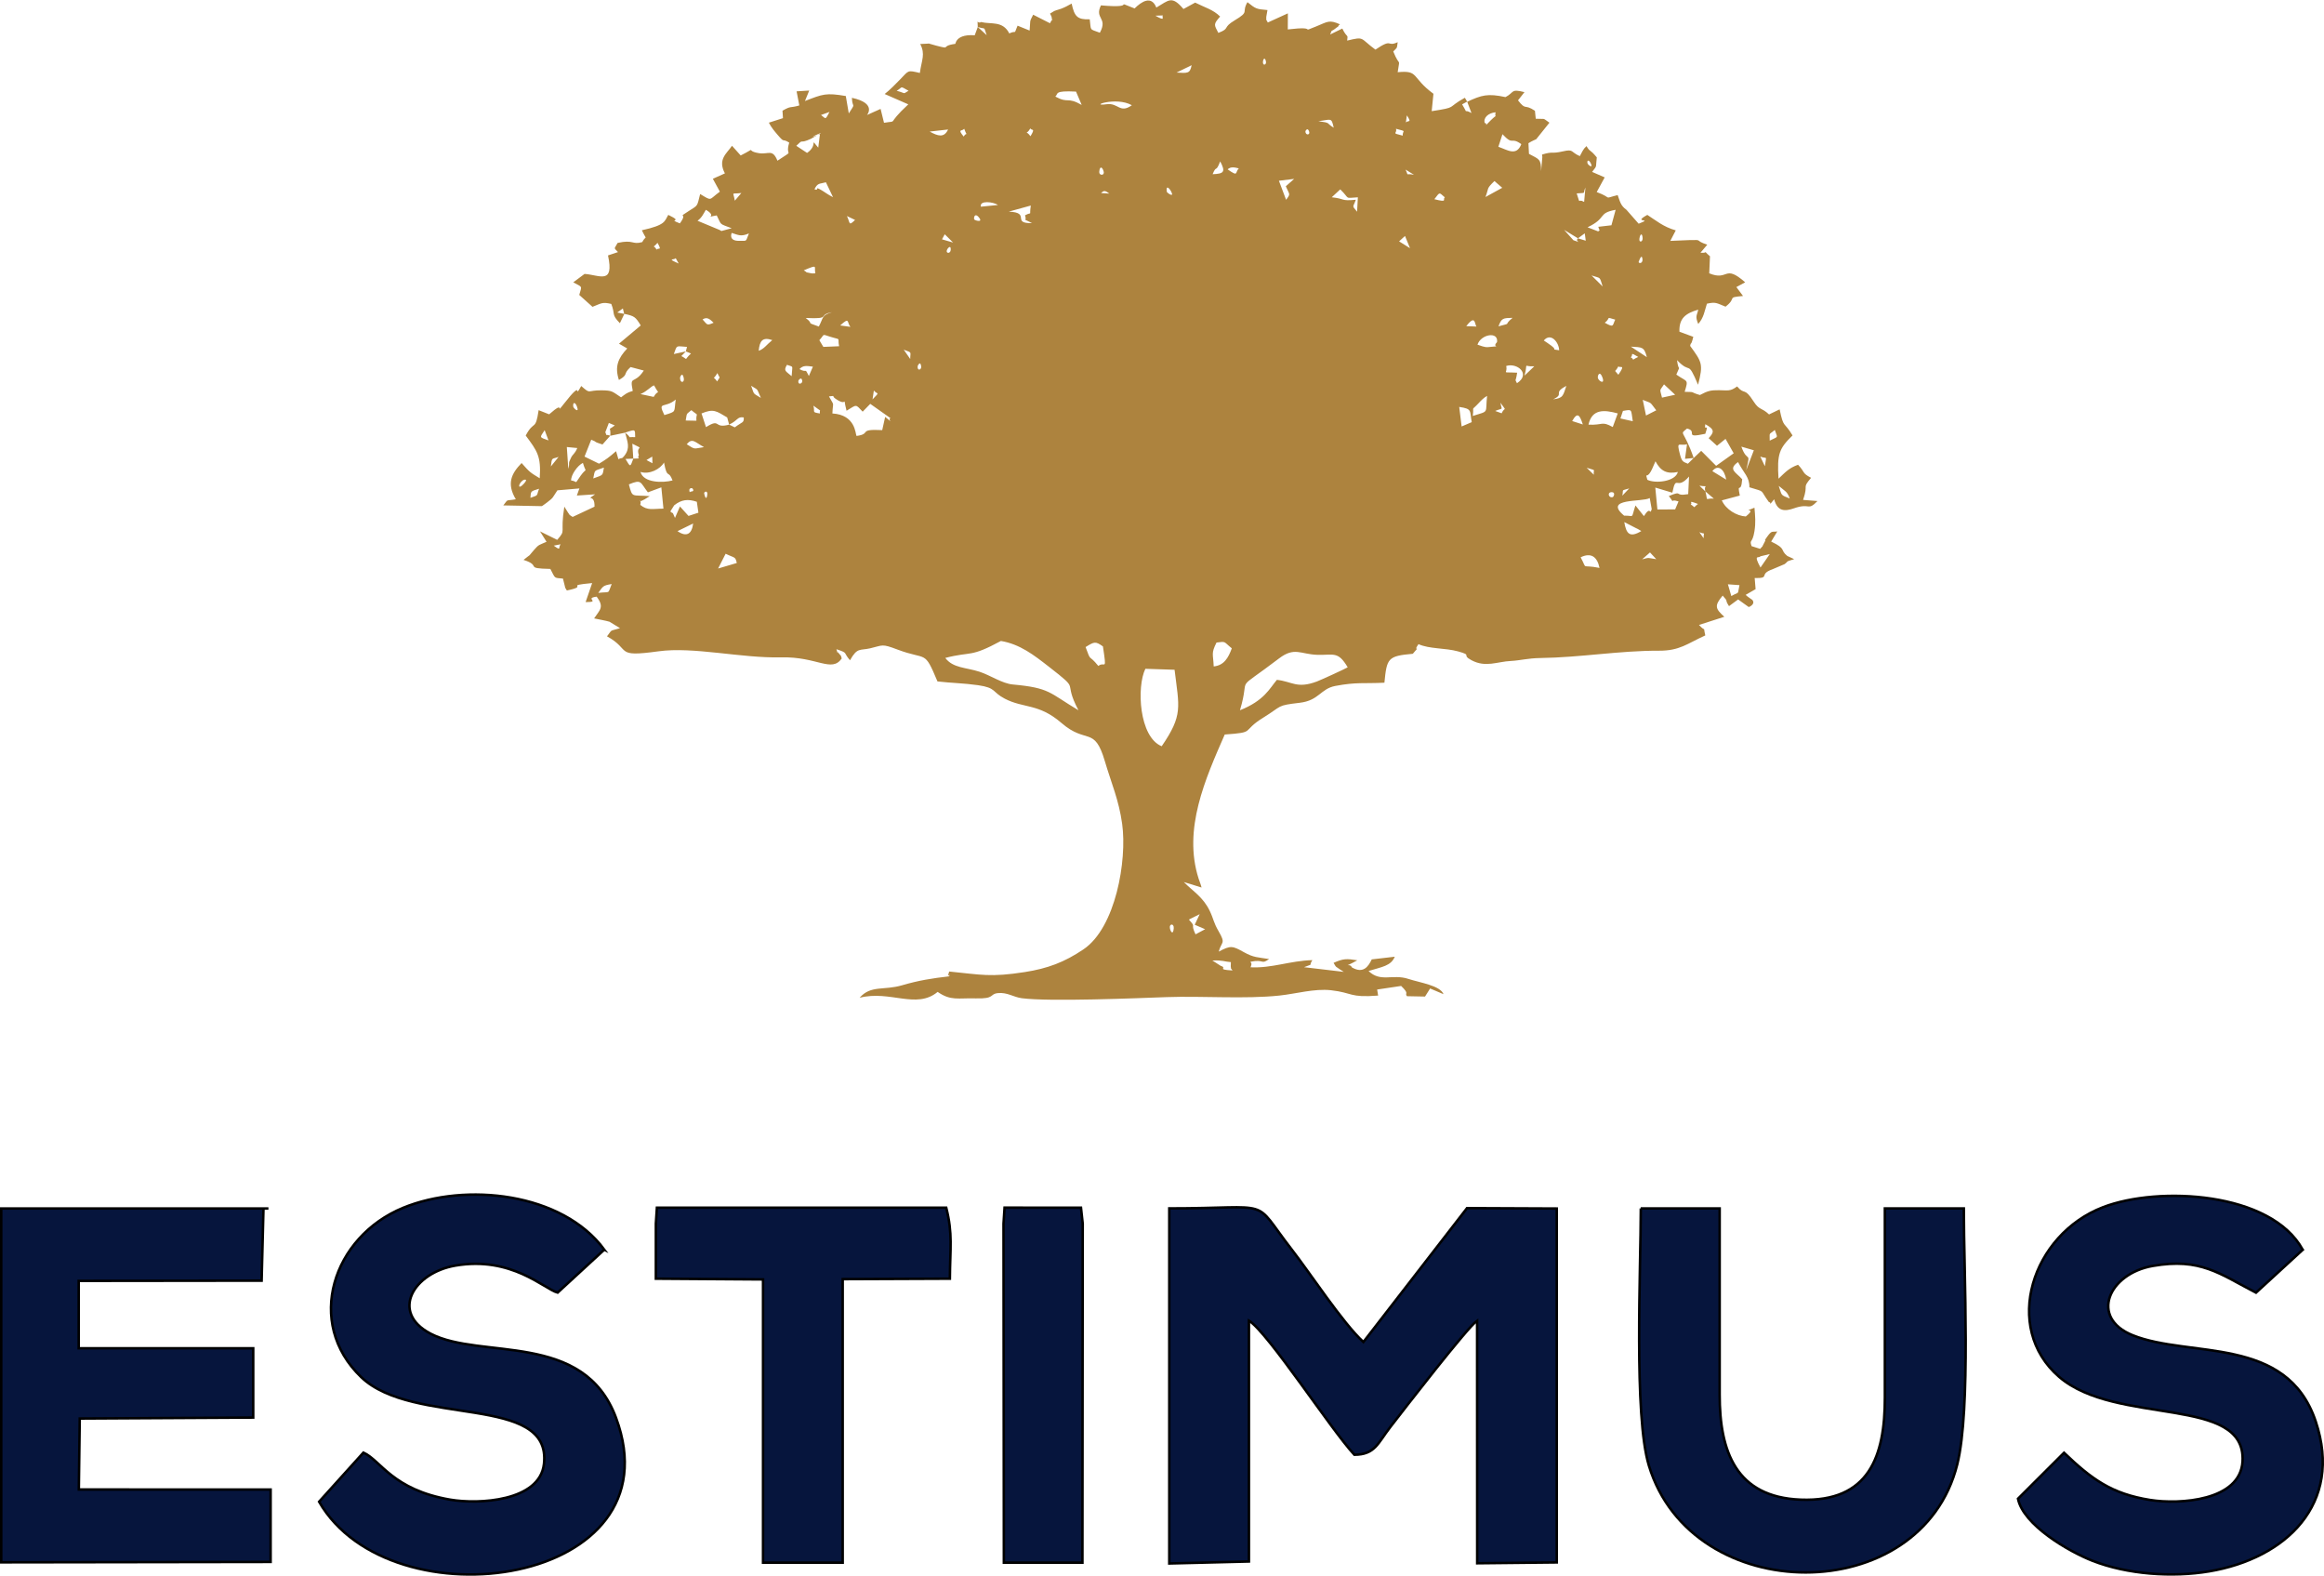 <?xml version="1.0" encoding="UTF-8"?>
<svg id="Layer_1" data-name="Layer 1" xmlns="http://www.w3.org/2000/svg" viewBox="0 0 530.38 359.55">
  <defs>
    <style>
      .cls-1 {
        fill: #ad833e;
      }

      .cls-1, .cls-2 {
        fill-rule: evenodd;
      }

      .cls-2 {
        fill: #06153d;
        stroke: #000;
        stroke-miterlimit: 22.93;
        stroke-width: .57px;
      }
    </style>
  </defs>
  <path class="cls-1" d="M276.7,219.16c2.34-.11,2.69.26,4.21.37l-.03.98c.17.74-.21.12.4.92-3.84-.22-1.03-.53-2.69-1.05l-1.9-1.22h0ZM266.99,211.77c-.18-1.05.97-1.13.88.04-.12,1.61-.73.83-.88-.04h0ZM272.66,211l2.37,1.02-2.19,1.17c-1.32-2.8.33-1.33-1.52-3.37l2.47-1.23-1.13,2.41h0ZM261.41,152.6l6.65.22c1.04,8.61,1.97,10.28-2.94,17.45-5.16-2.08-5.76-13.55-3.72-17.68h0ZM291.41,155.12c-1.68,1.98-2.87,4.73-8.43,6.94,2.59-8.59-1.87-3.61,8.94-11.84,3.53-2.68,4.88-.93,8.71-.81,3.7.12,4.71-.94,6.94,2.85-.52.33-6.11,2.89-7.04,3.24-4.57,1.7-5.58.02-9.11-.38h0ZM215.73,150.12c6.17-1.58,5.53,0,12.7-3.87,4.34.73,7.52,3.21,10.87,5.82,7.72,6,2.99,2.68,6.82,9.99-6.72-4-6.45-5.1-14.97-5.88-2.45-.22-5.1-2.09-7.61-2.91-3.08-1-6.04-.8-7.81-3.15h0ZM276.99,152.06c2.36-.24,3.33-1.95,4.13-4.13-1.94-1.56-1.24-1.61-3.49-1.32-1.27,2.53-.76,2.53-.64,5.45h0ZM247.75,147.64c1.99-1.22,2.22-1.38,3.96-.15.91,6.05.42,3.27-1.05,4.46-2.33-2.88-1.58-.66-2.91-4.31h0ZM395.12,136.01l-.78-2.69,2.64.19c-.53,2.48.08,1.36-1.87,2.5h0ZM136.54,135.28c1.12-1.54,1.02-1.68,3.06-2.02-1.01,2.45-.15,1.66-3.06,2.02h0ZM135.14,133.05l1.13-1.25-1.13,1.25h0ZM163.88,129.73l1.72-3.38c2.09,1.02,2.22.58,2.55,2.11l-4.27,1.26h0ZM360.73,127.16c2.34-1.14,3.78-.18,4.31,2.42-4.45-.89-2.64.64-4.31-2.42h0ZM401.78,129.5c-1.75-3.23-.32-2-.05-2.56l2.17-.52-2.12,3.07h0ZM374.75,127.64l1.81-1.59,1.43,1.54c-1.84-.25-1.49-.47-3.24.04h0ZM126.38,124.5l1.57-.31c-.62.72.24,1.64-1.57.31h0ZM387.83,121.43c1.46.63.96-.29.97,1.38l-.97-1.38h0ZM370.7,119.13l2.64,1.36c.13.06.33.15.44.21l.8.47c-2.68,1.62-3.44.59-3.89-2.04h0ZM154.62,121.19l3.57-1.74c-.3,2.41-1.51,3.18-3.57,1.74h0ZM370.66,117.66c-4.92-4.1,4.21-3.04,5.84-4.02l.45,2.52c-.48,1.67-.15-.99-1.78,1.6l-1.93-2.43c-1.07,3.27-.18,2.25-2.58,2.33h0ZM385.84,115.09c.59-.27-.89-1.08,1.67-.1-1.34.98-.35.92-1.67.1h0ZM154.04,118.17c-.89-1.94-.06-.55-1.06-1.47l.88-1.4c1.68-1.33,3.15-1.49,5.17-.81l.36,2.49-2.26.74-1.95-2.16-1.13,2.6h0ZM389.21,112.14l1.92,1.63c-2.15-.16-1.28.94-1.92-1.63h0ZM160.71,112.6c-.08-.41.79-.78.71.17-.09,1.1-.44,1.19-.71-.17h0ZM368.06,113.43c.2-.06.68-1.08-.17-1.13-1.19-.07-.81,1.42.17,1.13h0ZM157.33,111.94c-.17-.61.94-.91.89.05l-.23.13c-.8.02-.48.51-.67-.18h0ZM143.51,110.53c2.97-1.25,2.56-.5,4.35,1.81l3.07-1.14.48,4.86c-2.41,0-3.61.52-5.29-.86.52-2.17-1.64.53,2.16-1.99-4.17-.36-3.9.54-4.76-2.69h0ZM405.94,110.86c1.51,1.31,1.89,1.19,2.52,2.89-2.22-.88-1.75-.64-2.52-2.89h0ZM370.24,113.1c.34-1.61-.4-1.04,1.58-1.66l-1.58,1.66h0ZM121.05,113.59c.13-1.51-.05-1.47,1.98-2.07-.68,1.69.02,1.39-1.98,2.07h0ZM389.21,112.14c-.56-1.77,1.19-.92-1.37-1.32l1.37,1.32h0ZM119.61,110.31c-1.41,1.6-1.48.25-.33-.68.24-.2,1.4-.53.33.68h0ZM385.28,112.75l.19-4.02c-2.92,3.38-2.9-.74-3.81,3.69l-3.89-1.17.48,5,4.05-.02.77-1.82c-2.39-.78-.51.98-2.21-1.23,3.48-1.41.95.14,4.41-.43h0ZM375.95,109.46c-.48-1.87-.23-.11.78-1.85.43-.74.64-1.45,1.08-2.36,1.15,2.17,2.53,2.99,5.11,2.44-.56,2.23-5.22,2.69-6.97,1.78h0ZM146.17,107.68c.67,2.51,5.07,2.54,7.32,1.94-.98-2.6-1.2-.07-1.95-4.09-.85,1.51-3.33,2.8-5.37,2.15h0ZM393.95,109.44l-3.16-1.94c1.33-1.7,2.8-.32,3.16,1.94h0ZM135.39,109.17c.43-2.15.12-1.64,2.44-2.48-.35,1.92-.08,1.61-2.44,2.48h0ZM130.34,109.63c-.06-1.24,1.46-3.43,2.69-4.01.77,2.64.99.82-.5,2.9-1.61,2.25-.51,1.31-2.19,1.11h0ZM362.11,106.73c2.34.76,1.47.16,1.63,1.59l-1.63-1.59h0ZM402.78,106.38l-1.05-2.21c1.62.69,1.41-.54,1.05,2.21h0ZM148.85,104.17l.05,1.53-1.36-.73,1.31-.79h0ZM144.54,104.64c-.73,1.96-.63,2.05-1.79.08l1.79-.08h0ZM125.72,106.44c.25-2.21.17-1.6,1.76-2.19l-1.76,2.19h0ZM400.26,102.74l-1.75,4.57c1.1-4.72.3-1.45-1.1-5.4l2.85.83h0ZM129.36,102l.34,4.98c.44-1.65-.21-.91.65-2.6.4-.79.82-.78,1.4-2.15l-2.39-.23h0ZM386.53,104.5l-1.98.19.46-3.34c-1.71.55-2.51-1.04-1.59,2.42.44,1.67.79,1.6,1.79,2.04l1.32-1.3h0ZM144.54,104.64c2.26-.1.66.18,1.26-.8-.8-2.39,1.66-1.04-1.49-2.6l.22,3.41h0ZM139.27,99.42l-1.77,2c-2.39-.75-.94-.47-2.57-1.09l-1.53,3.85,3.31,1.62c1.55-.93,2.19-1.37,3.89-2.85l.53,1.83c.91-.49.68.1,1.39-.82,1.37-1.8.67-3.13.15-5.24l-3.39.71h0ZM160.67,102.02c-2.47.36-1.91.64-3.95-.66,1.3-1.56,1.9-.43,3.95.66h0ZM403.88,100.54c.02-2.07-.28-1.19,1.16-2.44.63,1.94.98,1.38-1.16,2.44h0ZM125.18,100.49c-2.25-.78-1.98-.61-.88-2.34l.88,2.34h0ZM142.66,98.72c2.5-.86,2.24-.75,2.3,1.02-2.23-.08-.44.39-2.3-1.02h0ZM386.53,104.5l1.72-1.63,3.4,3.42,4.01-2.86-1.86-3.29-1.95,1.57-1.9-1.73c1.24-1.34,1.46-1.98-.77-3.19-.34,1.95.96-.66,0,2.19-5.15,1.12-1.57-.6-4.17-1.2-1.84,1.55-.8,0,1.53,6.74h0ZM139.27,99.42c-1.54-.54-.54.4-1.13-.79l.81-2.13,1.36.57c-1.81,1.39-.85-.05-1.03,2.36h0ZM358.8,96.07c1.29-2.34,1.8-1.12,2.43.78l-2.43-.78h0ZM370.37,93.76c2.22-.37,1.81-.46,2.26,2.35l-2.82-.63.57-1.71h0ZM166.4,96.88c2.04-.94,1.85-1.89,3.34-1.63.06,1.3-.29.93-2.05,2.26l-1.3-.63h0ZM157.78,93.59c1.97,1.62,1.01.26,1.15,2.41l-2.44-.05c.34-1.92.05-1.26,1.28-2.36h0ZM362.52,96.9c.81-3.63,3.57-3.42,6.68-2.57l-1.14,3.11c-2.58-1.43-2.14-.39-5.54-.54h0ZM166.4,96.88l-.44-1.63c-2.46-1.44-3.09-2.08-5.86-.91l1.02,3.12c3.46-2.16,1.64.43,5.28-.57h0ZM374.92,91.24c2.22.92,1.41.24,3.07,2.38l-2.34,1.19-.74-3.57h0ZM342.44,91.9c1.53,2.23.98.76.26,2.4l-1.47-.53c1.94-.82,1.52.01,1.2-1.86h0ZM187.12,94.34c-2-.31-1.04-.27-1.49-1.78,2.19,1.68,1.32.57,1.49,1.78h0ZM151.62,94.71c-1.62-3.31.06-1.41,2.6-3.55-.46,2.99.29,2.65-2.6,3.55h0ZM333.02,92.85c3.07.45,2.35.88,2.86,3.47l-2.31.99-.55-4.46h0ZM130.82,92.77c-.12-1.01.43-1.15.86.02.59,1.63-.81.35-.86-.02h0ZM336.12,94.91c3.85-1.24,2.82-.41,3.26-4.58-.79.44-1.39,1.08-1.91,1.64-1.89,2.04-1.02.36-1.35,2.94h0ZM199.43,89.11c.84,1.02,1.47.15-.3,2.02l.3-2.02h0ZM189.97,94.34c5.29.32,5.23,4.62,5.5,5.13,3.56-.47.15-1.62,5.87-1.33l.67-3.02c2.28,1.85.47.63,1.21.29l-4.61-3.26-1.73,1.78c-1.68-1.75-1.26-1.68-3.68-.21-1.03-4.06.56-.59-2.53-2.75-.98-.68.17-.7-1.48-.52,1.31,2.44.91.89.78,3.88h0ZM171.42,88.02c1.86,1.17,1.15.43,2.23,2.77-1.98-1.21-1.44-.66-2.23-2.77h0ZM146.17,89.92c1.63-.71,2.36-1.76,3.1-1.99,1.41,2.64,1.03.62-.09,2.63l-3.01-.64h0ZM379.76,87.7l2.54,2.37-3,.66c-.5-2.14-.63-1.38.46-3.03h0ZM354.46,91.11c2.76-1.29-.27-1.36,3.01-3.06-.74,2.14-.68,2.82-3.01,3.06h0ZM182.22,86.82s.71-1.07.87.09c.09.68-1.11,1.03-.87-.09h0ZM364.65,86.16c-.05-.66.52-1.6,1.08.03.59,1.72-1.03.66-1.08-.03h0ZM163.65,87.03c-.98-1.53-1.03,0,.08-1.91.57,1.44.76.55-.08,1.91h0ZM155.2,86.16c0-.11.53-1.49.85.12.22,1.1-.88,1.23-.85-.12h0ZM369.34,83.59c.38.48,1.76-.64,0,1.92-1.11-1.4-.79-.34,0-1.92h0ZM346.24,85.04c-3.95-.21-2.06.37-2.5-1.53,2.44-.82,5.74,1.79,2.46,3.93-.53-1.21-.32.04.04-2.4h0ZM184.6,85.79l.92-2.13c-1.5-.19-2.22-.34-3.07.56,1.9,1.04,1.09-.51,2.15,1.57h0ZM347.93,85.7l2.23-2.13c-2.72.19-1.36-1.15-2.23,2.13h0ZM209.43,83.51s.6-1.36.8.07c.12.85-.95,1.17-.8-.07h0ZM180.67,85.83c-1.37-1.19-1.91-1.18-1.07-2.59,1.61.61,1.21-.07,1.07,2.59h0ZM373.88,81.44c-2.05.95-.53.75-1.71.08.7-.52-.41-1.35,1.71-.08h0ZM156.52,80.18l1.18.48c-1.76,1.59-.48,1.47-2.2.58l1.02-1.05h0ZM206.25,79.79c2.01.76,1.48.4,1.48,2.12l-1.48-2.12h0ZM372.19,79.09l3.65,2.4c-.63-2.43-1.08-2.22-3.65-2.4h0ZM156.52,80.18l.27-1.03c-2.58-.16-2.23-.54-3.01,1.63l2.75-.6h0ZM354.1,78.92c-.55-.43-1.27-.88-1.78-1.23,1.62-1.9,3.47.44,3.51,2.23-2.31-.41-.12.24-1.73-1h0ZM337.19,78.64c.8-2.41,4.84-3.08,4.46-.58-1.4,1.42,1.62.73-2.05,1.14-.82.09-1.73-.36-2.42-.56h0ZM189.43,76.82c2.72.86,1.63,0,2.07,2.18l-3.6.15-.91-1.53c1.31-1.4.45-1.42,2.44-.8h0ZM173.15,80.04c.21-2.28.89-3.2,3.1-2.44-1.37,1.11-1.82,1.98-3.1,2.44h0ZM336.95,74.51l-2.32-.09c2.14-2.77,1.88-.48,2.32.09h0ZM191.75,74.26c2.24-2.05,1.48-.69,2.33.32l-2.33-.32h0ZM366.24,73.64c1.48-1.1.02-1.41,2.38-.71-.65,1.3-.2,1.94-2.38.71h0ZM162.86,73.64c-1.62.7-1.39.47-2.52-.75,1.05-.7,1.71-.01,2.52.75h0ZM341.98,74.46c.7-1.91,1.05-1.88,3.22-1.94-2.35,1.92.14,1.02-3.22,1.94h0ZM183.89,72.55c6.1.31,2.53-.71,6-1.31-2.39.66-1.94,1.24-3.02,3.27-3.37-1.21-.82-.28-2.98-1.95h0ZM142.45,71.61l-1.58-.3,1.28-.93.3,1.24h0ZM363.22,62.85c2.23.74,1.76.14,2.54,2.52l-2.54-2.52h0ZM343.04,60.48l-.41,2.26.41-2.26h0ZM183.42,61.69c3.47-1.47,2.29-.85,2.66.66-.22.01-.57.11-1.15-.03-1.68-.39-.16.13-1.51-.64h0ZM374.85,59.36c-.07.9-1,.72-.87.35.8-2.22.88-.48.87-.35h0ZM154.89,60.13c-2.86-1.26-1.07-.73-.68-1.22l.68,1.22h0ZM216.97,57.02c-.06.93-1.16.83-.87.05.18-.49.95-1.3.87-.05h0ZM150.06,55.41c1.08,1.96.23,1-.21,1.55-.75-1.36-1.09-.04.21-1.55h0ZM320.65,53.84l1.14,2.79-2.49-1.56,1.35-1.23h0ZM215.61,53.46l1.9,1.88-2.53-.73.63-1.16h0ZM374.88,54.34c.06.9-.9,1.12-.73.08.18-1.14.65-1.31.73-.08h0ZM360.12,54.38l1.55-1.14.23,1.68-1.78-.54h0ZM166.98,53.14c1.56.48,2.08.92,3.94.12-.83,2-.3,1.65-2.2,1.69-2.58.06-1.73-1.8-1.73-1.81h0ZM360.12,54.38l-3.16-1.93,2.12,2.36c2.73.85.11.38,1.04-.43h0ZM335.95,49.18l-1.66,1.58,1.66-1.58h0ZM222.32,50.04c-.14-.67.32-1.53,1.2-.29.81,1.13-1.16.51-1.2.29h0ZM195.14,50.18c-1.55,1.54-1.09.62-1.86-.88l1.86.88h0ZM362.31,51.86c4.53-2.15,2.21-3.22,6.41-3.99l-.96,3.53-3,.35c.41,1.37.42.58-.02,1.05l-2.43-.94h0ZM159.19,50.37c1.01-.74,1.33-1.57,1.9-2.5,2.96,1.7-.84,1.85,2.48,1.28,1.18,2.31.4,1.78,3.41,2.93l-2.34.63c-.08-.05-.3-.18-.41-.24l-5.04-2.1h0ZM235.25,46.9c-.42,2.72.44,1.26-1.32,2.23.58,1.66-.96.43,1.61,1.78-4.83.11-.16-2.42-5.32-2.62l5.03-1.39h0ZM223.86,47.16c-.39-1.51,2.84-1.11,3.9-.39l-3.9.39h0ZM329.75,45.04c-.64.41.85,1.25-2.4.41,1.36-1.79,1.03-1.54,2.4-.41h0ZM309.42,45.58c-3.54.34-2.32-.23-5.49-.57l1.94-1.8c2.35,2.26.79,2.01,4.02,1.81l-.18,3.29c-1.23-1.55-.95-.82-.29-2.73h0ZM167.7,45.79c-.36-2.21-.95-1.43,1.49-1.75l-1.49,1.75h0ZM361.82,42.81l-.29,3.26c-1.65-.94-.7,1.03-1.7-1.94,2.36-.2,1.33.18,1.98-1.32h0ZM253.17,44.17l-1.88-.12c.73-.76,1.08-.44,1.88.12h0ZM266.29,43.76c-.25-1.62.57-.88,1.02,0,.75,1.46-.99.22-1.02,0h0ZM339.01,44.96c.83-2.13.11-1.79,2.05-3.65l1.78,1.54-3.84,2.11h0ZM190.13,45c-1.21-.59-1.93-1.2-2.71-1.64-1.73-1-.24.25-1.55-.17.75-1.53,1.17-1.18,2.62-1.6l1.63,3.42h0ZM295.35,40.82l-1.9,1.68c.83,2.01,1.17,1.61.06,3.09l-1.64-4.35,3.48-.42h0ZM322.69,39.88c-2.06-.42-1.12.52-1.91-1.18l1.91,1.18h0ZM250.87,39.22c.1-1.44.73-1.16,1.01-.06.24.96-1.07.93-1.01.06h0ZM282.73,38.43c-.94.83.04,2.06-2.56.21.73-.66,1.56-.47,2.56-.21h0ZM276.74,39.75c.94-2.28.66-.15,1.73-2.93,1.29,2.44.84,2.82-1.73,2.93h0ZM362.29,37.23c-.15-.72.33-.86.77.07.6,1.24-.68.36-.77-.07h0ZM342.89,30.62c2.58,2.75,1.79.46,4.3,2.27-1.12,2.89-3.24,1.26-5.24.6l.94-2.87h0ZM181.73,33.27c1.64-1.61.76-.58,2.48-1.24,1.41-.55.63-.27,1.36-.65,5.23-2.69-3.35,1.12,1.55-.73l-.38,3.04c-2.14-2.46.15-.66-2.55,1.2l-2.46-1.62h0ZM220.05,29.38c.8,2.21.67.44-.12,1.78-1.5-1.85-.4-1.11.12-1.78h0ZM320.12,30.95c-2.77-.68-1.19-.38-1.53-1.57,2.63.73,1.48.22,1.53,1.57h0ZM297.92,29.96c0-.07.51-1.05.86.1.24.8-.88.86-.86-.1h0ZM235.18,31.08c-1.3-1.68-1.08.02-.04-1.78.33.6,1.23-.21.04,1.78h0ZM216.37,29.55c-.91,1.95-2.3,1.52-4.2.47l4.2-.47h0ZM304.38,29.14c-1.83-1.09-.48-1.09-3.51-1.49,2.95-.34,2.97-.96,3.51,1.49h0ZM320.85,27.94l.22-1.62c1.23,1.84.29,1.05-.22,1.62h0ZM338.84,28.06c-.36-1.21.83-2.29,2.48-2.44-.33,1.7.74.04-1.05,1.78-2.06,2.01-.44.8-1.43.66h0ZM189.31,25.54c-1.02,1.91-.77,1.59-1.94.7l1.94-.7h0ZM344.73,23.96l-1.55-.22,1.55.22h0ZM334.83,23.19l.99,2.6c-2.11-1.16-.52.7-2.14-1.98l1.14-.62h0ZM258.31,24.01c-2.76,1.97-3.09-.58-5.72-.23-4.32.58,2.06-1.84,5.72.23h0ZM240.85,22.03c.75-.63-.43-1.39,4.72-1.13l1.29,3.04c-3.43-1.94-2.94-.23-6.01-1.9h0ZM235.42,21.78l1.35.52-1.35-.52h0ZM204.64,20.71c1.51-.84.57-1.2,2.71,0-1.47.79-.31.66-2.71,0h0ZM271.95,14.88c-.38,1.91-.86,1.84-3.44,1.68l3.44-1.68h0ZM288.23,14.09c.08-.84.52-1.02.69,0,.12.74-.78.99-.69,0h0ZM223.15,6.16c2.03.63,1.23-.28,2.03,1.87l-2.03-1.87h0ZM265.4,3.52c-.39.26.84,1.53-1.72.06l1.72-.06h0ZM223.15,6.16l-.7,1.89c-5.11-.37-4.26,2.87-4.45,1.74,0-.06.01.15-.01.22-3.64.51-.63,1.34-4.3.41-2.85-.72-.44-.45-3.68-.38,1.22,2.34.33,3.61-.08,6.61-2.92-.68-2.47-.6-4.48,1.45-1.21,1.23-2.34,2.41-3.55,3.35l5.39,2.36c-5.35,4.95-1.98,3.6-5.54,4.21l-.78-3.17-3.1,1.39s2.3-2.69-3.45-3.92c.09,2.57,1,.9-.71,3.56l-.68-3.97c-4.54-.77-5.23-.45-9.32,1.14l.97-2.39-2.88.18.62,3.22c-2.26.66-1.74,0-3.84,1.2l.11,1.7-3.22,1.03c.59,1.15,1.3,1.95,2.01,2.79,1.74,2.03.88.66,2.64,1.76-1.07,3.54,1.56,1.28-2.69,4.13-1.15-2.82-2.04-1.35-4.28-1.73-3.32-.57-.04-1.5-4.11.53l-1.98-2.21c-1.17,1.75-3.34,3.07-1.62,6.3l-2.75,1.23,1.6,2.94c-2.62,1.89-1.67,2.24-4.5.54-.74,2.88-.41,2.49-2.49,3.81-3.13,1.99-.08.08-2.14,2.89-3.17-1.23,1.17-.1-2.64-1.94-.9,1.45-.51,2.29-6.03,3.51,1.24,2.63,1.01.91.08,2.7-2.37.66-1.94-.64-5.62.19-.74,1.45-.98.97.09,2.09l-2.28.76c1.47,6.8-1.97,4.44-5.35,4.22l-2.58,1.92c2.14,1.2,2,.65,1.37,2.88l3.02,2.71c2.1-.83,2.26-1.14,4.29-.66.96,2.43-.06,2.33,1.96,4.39l1.02-2.12c2.28.48,2.55.67,3.74,2.64l-4.96,4.16,1.88,1.09c-2.12,2.24-2.89,4.17-1.9,7.19,2.31-1.33.79-1.26,2.66-2.95l3.02.8c-2.2,3.36-3.28.87-2.52,4.65-1.36.38-1.64.69-2.67,1.46-2.07-1.35-1.92-1.57-4.47-1.6-3.41-.04-2.35,1-4.62-.98-1.99,3.51.9-2.17-3.94,4.04-2.26,2.89.65-1.13-3.38,2.42l-2.4-.95c-.73,4.9-1.04,2.17-2.95,5.79,2.63,3.54,3.54,4.7,3.2,9.75-2.27-1.37-2.28-1.39-4.14-3.48-2.34,2.41-3.46,4.69-1.32,8.27-2.46.44-1.6-.18-2.85,1.4l8.81.17c.13-.08.29-.2.41-.29.12-.08.28-.2.4-.29.12-.08.27-.19.38-.28,1.52-1.16,1.18-1.02,2.34-2.75l5.02-.43-.58,1.62,4.16-.28c-2.42,1.75-.02-.42-.13,2.82l-4.99,2.34c-1.28-.87-.29-.07-1.04-.97l-.86-1.38c-1.02,6.45.52,5.14-1.63,7.58l-3.92-1.94,1.49,2.38c-1.75.79-1.71.54-2.9,1.91-1.62,1.89-.3.56-2.35,2.22,4.3,1.38-.02,1.94,6.12,2.06,1.2,2.24.71,2.01,2.88,2.21l.55,2.21c.03-.1.22.33.33.5,5.42-1.11-.99-1.06,5.78-1.69l-1.49,4.34c3.6,0-.45-.86,2.52-1.24,1.81,2.42.72,2.99-.58,4.96.82.17,2.77.53,3.51.76l2.4,1.47c-2.48.77-1.64.13-2.97,1.86,5.68,3.12,1.54,4.82,11.74,3.42,8.01-1.11,18.92,1.6,28.02,1.38,8.21-.2,11.48,3.57,13.81.26-.25-1.05-.22-.51-.68-1.21-.64-.96.21,1.45-.53-.91,2.8.93,1.43.63,3.1,2.52,1.68-2.99,2.24-2.18,4.58-2.72,3.02-.7,2.57-1.11,6.26.28,6.79,2.56,6.04-.09,9.12,7.27,3.12.37,5.99.39,9.27.86,4.21.61,3.13,1.53,6.08,3.07,4.35,2.27,7.69,1.01,12.96,5.56,5.72,4.94,7.49.59,9.87,8.65,1.53,5.18,3.21,8.87,3.97,14.37,1.15,8.34-1.49,23.67-8.83,28.62-4.36,2.94-8.16,4.37-13.42,5.19-7.85,1.22-9.89.59-17.22-.13-.72,2.18.27-.07,0,1.1-3.9.44-7,.94-10.76,2.04-4.19,1.23-7.13-.08-9.69,2.85,6.95-1.79,12.94,2.7,17.81-1.34,3.02,2.1,4.68,1.36,8.62,1.48,4.58.14,3.14-.99,5.11-1.2,2.15-.23,3.57.91,5.46,1.16,6.3.83,26.36-.01,33.04-.25,8.16-.29,17.9.48,25.81-.36,3.68-.39,7.98-1.63,11.72-1.21,5.04.57,4.16,1.74,10.77,1.22l-.23-1.38,5.48-.82c2.01,1.95.72,1.52,1.32,2.34l4.13.08,1.16-1.84,3.06,1.3c-.74-1.97-5.33-2.61-8.03-3.49-3.63-1.19-6.31.87-9.08-1.8,3.08-.96,5.11-1.14,5.99-3.26l-5.26.61c-.79,1.66-1.95,3.34-4.54,1.82-.49-1.23-2.48.46,1.24-1.61-2.43-.4-3.19-.41-5.41.58.7,1.25.44.72,1.42,1.48.16.12.79.49.91.58l-9.07-1.07c2.44-.97.87-.05,1.9-1.61-5.08.13-9.26,1.89-14.13,1.63,0-.02.05-.05.05-.05l.16-.53s.01-.23.01-.26l-.22-.42c3.25-.65,2.33.75,4.25-.62-2.62-.42-3.49-.31-5.74-1.56-2.61-1.45-3-1.6-5.75-.13.61-2.38,1.7-1.69-.04-4.67-1.15-1.96-1.12-2.77-2.01-4.62-1.53-3.18-3.78-4.43-5.92-6.59l4.05,1.25c-.16-.7-.47-1.38-.67-2.02-3.63-11.29,1.55-22.81,5.96-32.89,7.28-.51,3.61-.65,8.78-3.84,4.48-2.76,2.92-2.76,8.33-3.4,4.42-.52,4.72-3.19,8.12-3.84,4.91-.93,6.55-.5,11.21-.74.55-5.64.79-6.08,6.48-6.6,2.08-2.32-.15-.09,1.29-2.2,2.49,1.13,6.1.85,9.02,1.65,3.48.96.62.71,3.08,2.02,3.25,1.73,5.84.32,8.99.17,2.09-.1,3.86-.63,6.71-.67,9.29-.13,18.03-1.7,27.09-1.67,4.76.02,6.44-1.62,10.57-3.49-.58-2.49.3-.51-1.44-2.39l5.78-1.86c-1.99-1.82-2.38-2.46-.37-4.84,1.51,1.7.29.62,1.44,2.41l2.08-1.53,2.43,1.74s1.64-.61.81-1.64c-.04-.05-1.18-.77-1.52-1.14l2.27-1.31-.21-2.53c3.75.06.77-.83,4.03-1.99l2.78-1.18c1-.71-.01-.48,2.2-1.14-.2-.12-1.54-.7-1.57-.73-1.76-1.43-.09-1.59-3.68-3.28l1.4-2.32c-1.25.22-1.19-.37-2.4,1.34-1.05,1.49.22-.2-.59,1.27-.78,1.42.05.25-.92,1.37l-1.96-.62c-.54-1.64.19-.47.66-3.41.31-1.92.17-3.46,0-5.36-3.32,1.26.9-.27-1.98,2-2.08-.12-4.54-1.58-5.47-3.67l4.11-1.1c-.68-3.39.28-.1.54-3.72-1.39-1.59-3.34-2.23-.95-3.92,1.38,2.63,2.65,3.43,2.59,5.75,3.84,1.2,2.19.31,4.46,3.38.87.11-.43,1.27,1.2-.64.73,2.84,2.49,2.77,4.52,2.06,3.74-1.32,3.08.72,5.36-1.66l-3.28-.26c1.32-3.84-.37-2.42,1.82-5.04-2.16-1.13-1.27-1.18-2.97-2.98-2.13.76-2.95,1.76-4.46,3.18-.35-5.66.14-6.88,3.2-9.87-2.01-3.35-2.02-1.48-2.94-5.95l-2.42,1.16c-1.77-1.66-2.19-.9-3.49-2.91-2.24-3.5-2-1.37-3.8-3.48-1.59,1.18-2.08.88-4.14.86-1.91-.02-2.55.15-4.35,1.1-2.53-.73-.74-.67-3.48-.73.91-3,.63-2.15-1.9-3.93,1.05-2.64.53-.26.16-3.3,3.28,3.44,2.28-.33,4.8,5.62,1.23-4.75.88-5.18-1.81-8.87.18-1.07.16.26.72-2.07l-3.16-1.16c-.13-3.12,1.48-4.22,4.29-5.04-.29,1.4-.76,1.42,0,3.27,1.29-1.48,1.42-2.9,1.98-4.63,2.03-.43,2.13-.18,4.25.68,2.76-2.13.05-2.06,3.99-2.44l-1.52-2.03,2.01-1.09c-4.87-4.28-3.71-.19-8.2-2.05l.17-3.89c-1.95-1.63,0-.64-2.17-.81l1.55-1.83c-3.14-1.03-.72-1.13-4.11-1.05l-4.32.18,1.24-2.4c-2.83-.79-4.49-2.25-6.49-3.53-3.67,2.01,1.68.61-1.98,2.01l-2.8-3.19c-1.32-.94-1.44-1.85-1.99-3.34-3.58.9-.88.75-4.78-.69l1.82-3.35-2.87-1.25c1.24-1.61.75-.76,1.07-3.31-1.66-2.03-1.5-1.12-2.35-2.58-.73.76-.33.28-.91,1.14-.05.07-.46.91-.61,1.15-2.16-.93-1.33-1.67-3.86-1.09-2.81.64-2.07-.08-4.77.73.01.18.05.43.07.55l-.28,3.24c-.01-2.82-.4-2.67-2.77-3.95l-.12-2.43c.85-.56,1.66-.83,1.77-.91l3.02-3.77c-1.75-1.2-.64-.77-3.12-.9l-.19-1.82c-2.51-1.69-1.95.07-3.86-2.38l1.47-1.87c-3.2-.83-2.26.06-4.33,1.13-4.08-.88-5.44-.46-8.73,1.06l-.54-.91c-4.36,2.4-1.48,2.11-7.57,3.06l.4-3.97c-5.15-3.78-3.21-5.41-8.16-4.92.5-3.66.57-.85-1.01-4.73.95-1.04.79-.48,1.01-2.12-2.57,1.19-1.03-1.05-5.08,1.7-3.61-2.64-2.39-3.04-6.45-2.06.22-1.65.04-.39-1.11-2.75l-2.77,1.35c.57-1.41-.05-.31,1.53-1.62.07-.06.31-.12.36-.33.06-.22.25-.23.36-.36-2.5-1.12-2.79-.6-5.46.48-4.07,1.64.88-.2-6.46.68l.02-3.67-4.58,2.09c-.6-1.25-.28-.01-.35-1.29,0-.08.24-1.37.27-1.55-2.56-.24-2.59-.22-4.57-1.8-1.44,2.49.64,2.02-2.9,4.14-2.92,1.74-.93,1.8-3.74,2.87-.98-1.88-1.17-1.94.41-3.73-1.6-1.6-3.56-2.09-5.7-3.18l-2.67,1.46c-2.66-3.13-3.31-2.03-6.19-.33-1.13-2.85-3.39-1.36-4.96.2-5.42-2.1,1.21.08-7.68-.7-1.54,3.1,1.65,2.75-.25,6.24-2.52-.92-1.95-.41-2.31-3.06-2.85.11-3.5-.67-4.13-3.59-.97.52-1.43.81-2.41,1.18-.72.27-.85.23-1.56.52l-.96.58c.06.21.34.61.36.81.19,1.67.48-.37-.37,1.4l-3.84-1.95c-.93,1.81-.58,1.07-.81,3.62l-2.75-1.12c-.97,2.34-.1.91-1.89,1.77-1.5-2.96-4.2-2.02-6.45-2.6-.94.55-.81-1.15-.74,1.2Z"/>
  <path class="cls-2" d="M285.05,301.35c4.37,2.74,18.71,24.85,24.04,30.58,4.72-.02,5.34-2.62,8.18-6.29,3.45-4.46,17.75-22.95,19.83-24.29l.02,55.34,18.16-.19v-80.75s-20.48-.09-20.48-.09l-23.65,30.55c-4.78-4.42-12.02-15.53-16.42-21.19-9.28-11.96-3.48-9.3-27.88-9.3v81.02s18.18-.45,18.18-.45v-54.95Z"/>
  <polygon class="cls-2" points=".28 356.48 61.76 356.39 61.76 339.87 17.99 339.86 18.2 323.67 57.79 323.45 57.79 307.64 17.96 307.63 17.96 292.26 59.71 292.21 60.13 275.74 61.26 275.74 .28 275.74 .28 356.48"/>
  <path class="cls-2" d="M137.93,285.15c-9.64-13.1-31.73-15.38-45.91-9.57-16.07,6.59-22.53,26.23-9.6,38.63,11.95,11.46,43.57,3.69,41.72,19.83-.98,8.57-14.98,9.24-21.38,8.14-13.22-2.27-15.84-8.94-19.82-10.74l-10.12,11.21c16.37,28.46,82.01,19.21,67.76-19.17-7.38-19.88-30.83-13.19-42.3-19.17-9.33-4.87-3.91-13.9,5.66-15.54,12.83-2.2,20.26,5.34,23.32,6.17l10.65-9.8Z"/>
  <path class="cls-2" d="M525.52,285.15c-7.2-13.24-32.91-14.57-45.57-9.7-16.21,6.23-23.09,27.42-10.03,38.7,13.09,11.3,42.7,4.12,41.87,19.28-.5,9.07-14.43,9.88-21.08,8.82-8.84-1.41-13.37-4.76-19.66-10.77l-10.51,10.49c1.21,5.97,11.49,11.99,16.99,14.15,7.98,3.13,18.24,3.83,26.65,2.42,17.45-2.93,30.63-15.35,24.31-34.21-6.61-19.74-28.78-14.43-41.78-19.67-9.91-4-5.48-14.05,4.59-15.81,10.89-1.9,15.24,1.79,23.56,6.1l10.67-9.79Z"/>
  <path class="cls-2" d="M374.46,275.73c0,13.74-1.62,47.23,1.84,58.66,9.81,32.44,62.19,32.72,70.39-.29,3.13-12.61,1.49-43.82,1.49-58.37h-18.02c0,14.38-.02,28.76,0,43.14.03,13.46-3.65,23.9-19.2,23.31-14.75-.56-18.52-10.98-18.5-23.97.02-14.16,0-28.32,0-42.48h-18.02Z"/>
  <path class="cls-2" d="M149.68,291.76l24.46.17v64.62h18.18v-64.69s24.46-.1,24.46-.1c.05-7.04.68-10.2-.83-16.2h-66.03s-.24,3.64-.24,3.64v12.56Z"/>
  <polygon class="cls-2" points="229.1 356.55 247.03 356.55 247.1 279.2 246.7 275.56 229.26 275.55 229.02 279.2 229.1 356.55"/>
</svg>